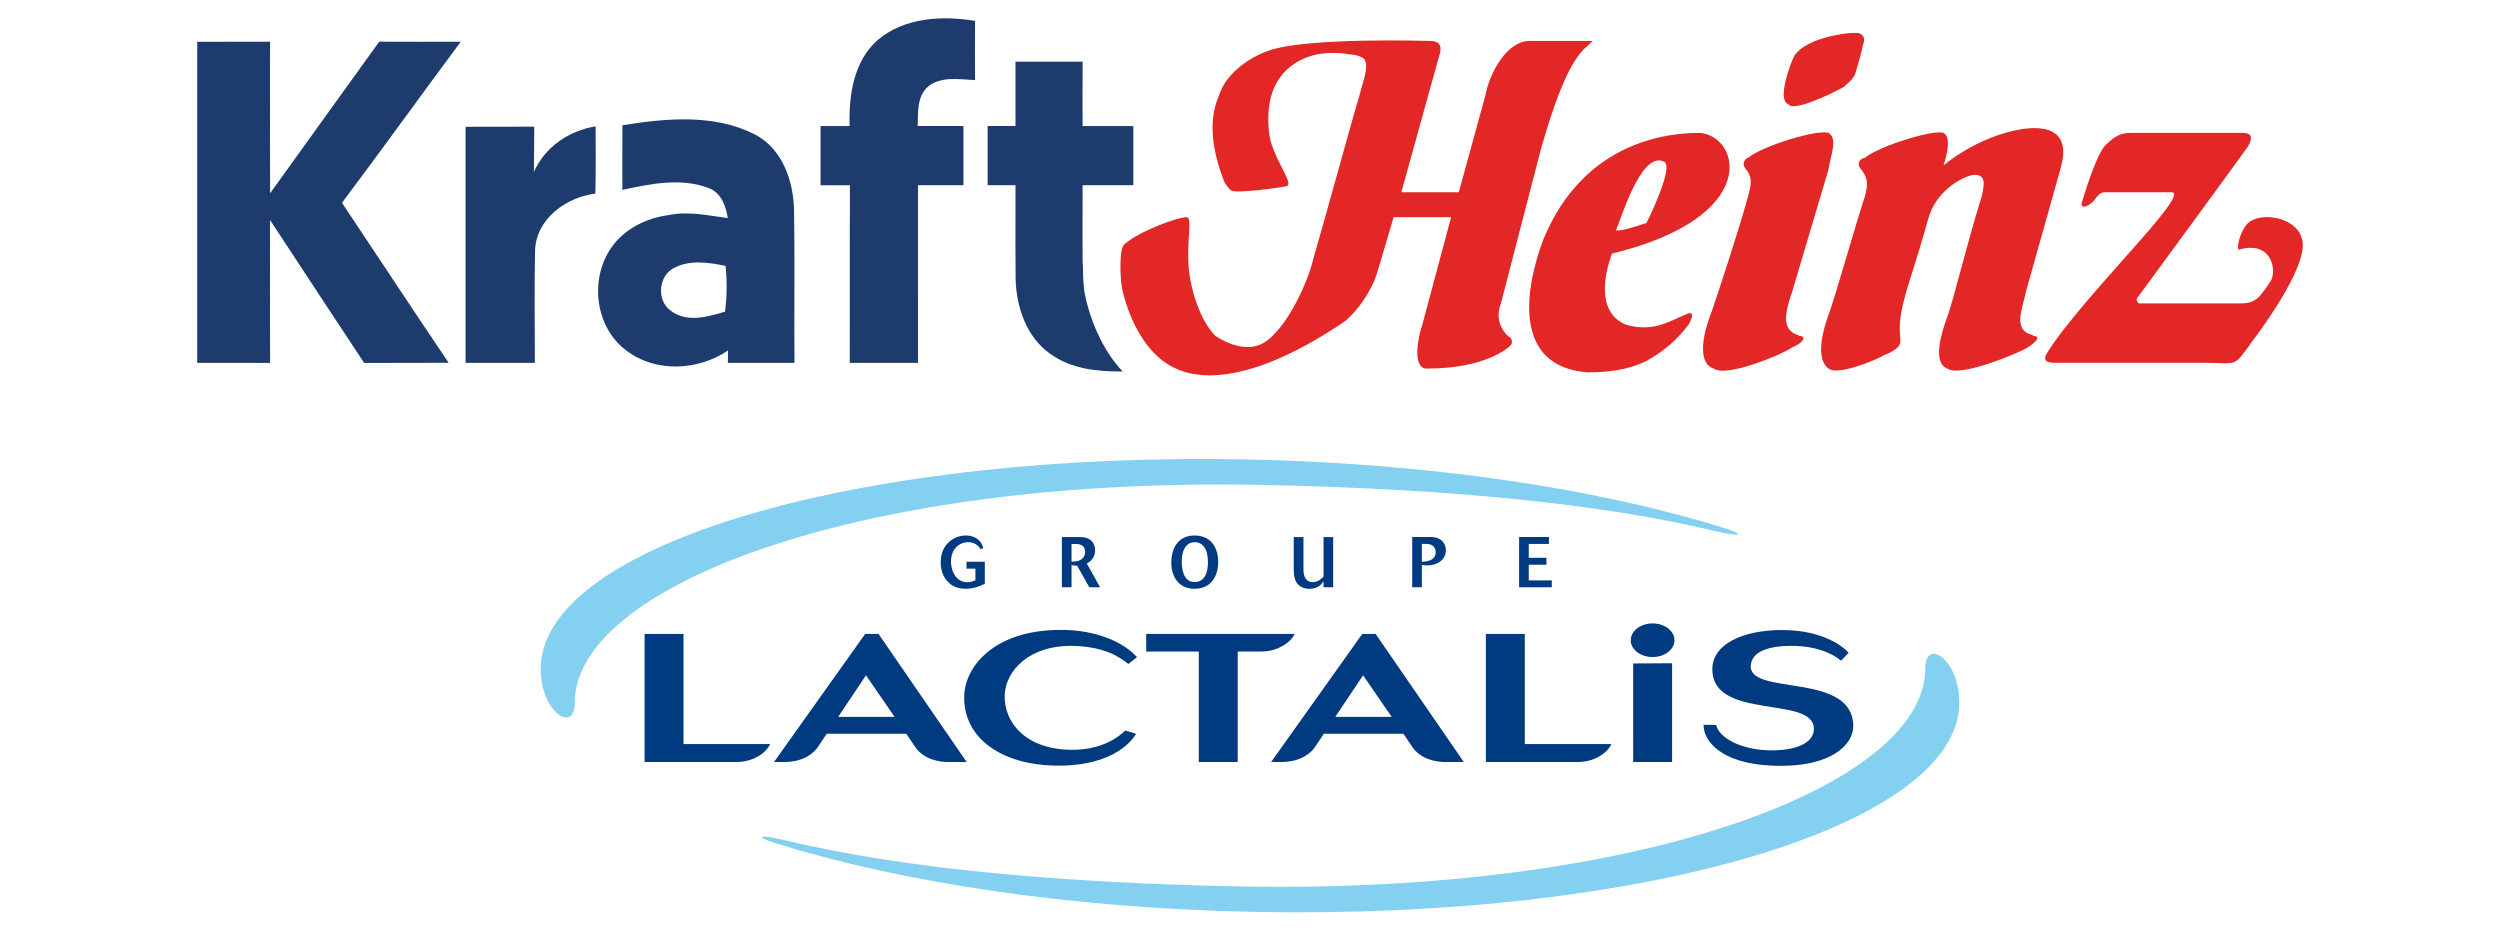 <?xml version="1.0" encoding="UTF-8"?><svg id="R3-_7" xmlns="http://www.w3.org/2000/svg" viewBox="0 0 268 100"><defs><style>.cls-1{fill:#e32726;}.cls-2{fill:#1d3c6d;}.cls-3{fill:#84d0f0;}.cls-3,.cls-4{fill-rule:evenodd;}.cls-4{fill:#003a80;}</style></defs><g id="layer1"><g id="g30"><path id="path32" class="cls-2" d="m121.494,19.852c-.005-2.111-.005-4.223,0-6.335-1.816-.012-3.627-.009-5.442-.005-.005-2.303-.009-4.607.009-6.905-2.4.012-4.804.008-7.202.005v6.896h-2.986c-.005,2.113,0,4.227,0,6.344h2.982v.005h.005c.008,1.928-.002,3.859-.003,5.788h-.001c-.001.16,0,.32,0,.48,0,.121-.001.242-.001.363h.001c0,1.124.003,2.249.018,3.373.061,3.04,1.167,6.297,3.727,8.083,2.253,1.611,5.06,1.913,7.754,1.876-2.216-2.308-3.545-5.681-4.08-8.39l-.016-.079-.01-.08c-.072-.594-.162-1.549-.152-2.558-.017-.215-.029-.43-.038-.641-.008-.548-.008-1.096-.01-1.643-.01-2.193.012-4.384.006-6.574,1.811.005,3.627.005,5.442-.005"/></g><g id="g34"><path id="path36" class="cls-2" d="m104.527,8.588c-.014-2.117-.014-4.232,0-6.349-3.553-.597-7.646-.361-10.493,2.095-2.547,2.289-3.048,5.929-2.957,9.178h-3.112c.003,2.114.003,4.23,0,6.345h2.629c.167-.001.334-.002.501-.002v.002h.015v3.468h-.011c.006,5.191.008,10.384-.003,15.574h3.345c1.322,0,2.644.001,3.966-.003-.003-5.269-.007-10.536.001-15.802h0v-3.243h4.876c-.005-2.117-.005-4.23,0-6.343h-4.912c.065-1.428-.099-3.135,1.076-4.193,1.415-1.189,3.388-.802,5.081-.727"/></g><g id="g38"><path id="path40" class="cls-2" d="m78.024,38.9h3.248c.615,0,1.229-.001,1.845,0h2.052c-.044-5.438.043-10.875-.044-16.314-.056-3.191-1.268-6.731-4.31-8.229-4.351-2.164-9.449-1.676-14.09-.931-.017,2.307-.005,4.619-.008,6.932,2.986-.648,6.243-1.324,9.2-.218,1.376.474,1.89,1.924,2.103,3.234-2.068-.26-4.167-.753-6.253-.33-2.473.304-4.923,1.516-6.322,3.636-2.255,3.374-1.611,8.477,1.729,10.916,3.135,2.39,7.69,2.132,10.876-.03-.005.333-.017.997-.026,1.335m-.301-5.494c-1.851.571-4.109,1.202-5.808-.091-1.551-1.093-1.35-3.727.33-4.589,1.715-.906,3.718-.589,5.539-.227.165,1.633.151,3.278-.062,4.907"/></g><g id="g42"><path id="path44" class="cls-2" d="m40.653,4.469c2.913.017,5.826.005,8.738.005-4.267,5.739-8.438,11.551-12.732,17.268,3.823,5.713,7.585,11.459,11.438,17.15-3.021.023-6.043-.008-9.061.018-3.365-5.107-6.739-10.21-10.088-15.326-.008,5.107-.008,10.215.005,15.322-2.604-.014-5.208-.005-7.811-.005.009-11.473.009-22.946,0-34.419,2.604-.012,5.204,0,7.807-.012-.005,5.416-.012,10.832.005,16.249,3.884-5.429,7.807-10.828,11.7-16.249"/></g><g id="g46"><path id="path48" class="cls-2" d="m49.909,13.591c2.452-.012,4.907,0,7.363-.012-.009,1.619-.012,3.239-.039,4.855,1.19-2.683,3.762-4.428,6.618-4.89.005,2.403.035,4.811-.03,7.214-3.13.374-6.348,2.709-6.462,6.087-.087,4.015-.017,8.038-.021,12.057-2.478,0-4.955,0-7.428-.006.005-8.437.005-16.871,0-25.305"/></g><g id="g50"><path id="path52" class="cls-1" d="m180.616,33.756c-1.027.41-1.233.616-2.464,1.026-1.233.412-2.67.412-3.903,0-3.902-1.642-1.437-7.598-1.437-7.598,16.019-3.902,13.76-12.527,9.447-12.939-2.67,0-12.322.412-16.841,11.501-.616,1.643-4.929,13.349,4.724,14.17,2.054,0,4.313-.205,6.367-1.231,1.848-1.027,3.286-2.26,4.517-3.903,1.027-1.848-.41-1.026-.41-1.026m-2.259-16.43c1.231.41-1.848,6.572-1.848,6.572-1.233.41-2.465.822-3.286.822.41-.822,2.669-8.626,5.134-7.394"/></g><g id="g54"><path id="path56" class="cls-1" d="m217.994,36.015c-.205-.205-.616-.205-.821-.41-1.233-.822-.206-3.081,0-4.313l3.697-13.143c.205-.822,1.643-5.134-4.108-4.313-4.929.822-8.42,3.902-8.42,3.902.412-1.231.822-3.08,0-3.491-1.026-.41-6.983,1.438-8.42,2.67-.41,0-1.026.616-.41,1.233.616.821.822,1.437.41,2.874-.821,2.465-3.285,11.091-3.902,12.734-.616,1.643-1.438,4.724,0,5.75,1.027.822,5.34-1.026,5.956-1.438.616-.205,1.231-.616,1.437-.821.822-.822-.41-1.233.822-5.546,0-.205,1.438-4.517,2.464-8.214.822-3.081,3.697-4.519,4.724-4.724,1.643-.205,1.233,1.233,1.027,2.259-1.438,4.519-3.081,11.296-3.697,12.939-.617,1.643-1.643,4.929,0,5.545,1.437,1.027,8.009-1.848,8.626-2.259,1.231-.822,1.231-1.233.616-1.233"/></g><g id="g58"><path id="path60" class="cls-1" d="m192.939,36.015c-.41-.205-.616-.205-.822-.41-1.231-.822-.41-3.081,0-4.313l3.903-13.143c.205-1.438,1.026-3.286,0-3.903-1.233-.41-7.189,1.438-8.626,2.67-.206,0-.822.616-.206,1.233.617.821.617,1.437.206,2.874-.617,2.465-3.492,11.296-4.108,12.939-.616,1.643-1.438,4.929.41,5.545,1.438,1.027,7.599-1.643,8.42-2.259,1.438-.617,1.438-1.233.822-1.233"/></g><g id="g62"><path id="path64" class="cls-1" d="m191.706,11.165c.41.821,4.107-.821,5.956-1.848.205-.205,1.026-.822,1.231-1.438.412-1.438.617-2.054.822-3.081.205-.41.205-1.026-.41-1.233-.822-.205-5.751.412-6.984,2.465-.41.821-1.848,4.724-.616,5.134"/></g><g id="g66"><path id="path68" class="cls-1" d="m246.746,25.541c-.616-2.259-4.313-2.876-5.75-1.643-.822.821-1.233,2.464-1.027,2.876,3.491-1.027,4.107,2.054,3.491,3.285-1.233,1.849-1.643,2.465-3.286,2.465h-10.884c-.205-.205-.412-.41,0-.822.616-.821,11.295-15.402,11.706-16.019.205-.41.821-1.438-.617-1.438h-11.912c-1.231,0-1.848.41-2.874,1.438-.822,1.027-1.848,4.107-2.465,6.162,0,0,0,.821,1.233-.205.205-.206.616-1.027,1.233-1.027h7.188c2.259,0-9.653,11.296-13.349,17.251-.616,1.027.41,1.027,1.027,1.027h15.608c3.902,0,3.286.616,5.34-2.26,0,0,6.366-8.214,5.34-11.09"/></g><g id="g70"><path id="path72" class="cls-1" d="m160.9,32.524l4.313-16.636c2.874-10.063,4.517-10.474,5.545-11.501h-6.777c-2.464,0-4.313,3.491-4.724,5.751l-2.876,10.474h-6.161s3.697-13.349,4.107-14.787c.205-.616.205-1.438-1.026-1.438-.206,0-13.144-.41-17.252,1.027-1.848.616-4.517,2.259-5.34,4.724-.616,1.438-1.438,4.107.412,9.036.205.616.616,1.027.821,1.233.616.41,5.955-.41,5.75-.41.412,0,.617-.206.205-1.027-.41-1.027-1.642-2.876-1.848-4.724-.821-7.188,4.313-8.215,5.134-8.42,1.233-.205,2.26-.205,3.491,0,.412,0,1.438.205,1.643.617.412.821-.205,2.259-.616,3.902-.41,1.233-3.902,13.965-4.929,17.456-.616,2.67-3.286,8.42-5.955,9.242-.617.205-1.438.205-2.26,0-.821-.205-1.643-.617-2.259-1.027-1.643-1.643-2.67-4.929-2.876-7.393-.205-3.081.412-5.34-.205-5.34-1.071,0-4.651,1.414-6.102,2.456-.002.002-.005.002-.007.005-.589.421-.627.502-.627.502-.029.029-.053.059-.069.086-.379.646-.353,2.943-.178,4.345.617,3.081,2.26,6.572,4.724,8.215,6.572,4.517,18.073-3.697,19.305-4.519,1.848-1.643,3.081-3.902,3.491-5.545.617-2.054,1.643-5.545,1.643-5.545h6.162s-2.465,9.241-3.081,11.5c-.616,1.848-1.027,4.929.616,4.724,6.162,0,8.627-2.259,8.832-2.464.205-.205.205-.617,0-.822-.41-.205-1.848-1.643-1.027-3.697"/></g></g><g id="g3239"><path id="path3075" class="cls-4" d="m103.516,57.405c-1.173,0-2.672.876-2.672,2.888,0,.808.239,1.524.768,2.073.282.297.832.747,1.882.747.999,0,1.687-.343,2.078-.541v-2.355h-1.962v.747h.955v1.242c-.239.099-.499.206-.89.206-1.195,0-1.73-1.22-1.73-2.21,0-1.258.796-2.08,1.861-2.08.326,0,.587.076.833.244.297.19.398.374.478.511l.283-.114c-.043-.183-.109-.473-.392-.778-.384-.419-.941-.579-1.491-.579Zm24.543 0c-1.904,0-2.498,1.562-2.498,2.911,0,1.25.594,2.797,2.491,2.797,1.984,0,2.541-1.639,2.541-2.866,0-1.174-.514-2.835-2.534-2.843Zm34.789.16v5.388h3.504v-.731h-2.469v-1.684h1.897v-.739h-1.897v-1.493h2.165v-.74h-3.2Zm-11.458 0v5.388h1.035v-2.394c.167.023.355.054.557.054,1.108,0,2.013-.603,2.013-1.631,0-.556-.311-1.417-1.665-1.417l-1.94 0Zm-37.557.008v5.38h1.035v-2.378c.29.061.348.061.601.061l1.303,2.317h1.159l-1.426-2.553c.21-.114.449-.244.659-.579.195-.312.232-.617.232-.816,0-.381-.138-.869-.55-1.158-.297-.206-.652-.274-1.195-.274l-1.817 0Zm24.854,0v3.338c0,.983.152,1.403.463,1.738.297.312.71.473,1.253.473.181,0,.593-.031.955-.267.225-.145.377-.336.529-.534v.632h1.028v-5.38h-1.028v4.229c-.167.183-.558.603-1.159.603-.391,0-.702-.191-.869-.579-.058-.137-.13-.366-.13-.846v-3.407l-1.043 0Zm-10.62.548c.753-.008,1.419.565,1.419,2.157,0,.365 0,2.119-1.419,2.119-1.376,0-1.383-1.814-1.383-2.233,0-1.196.478-2.035,1.383-2.043Zm24.644.18c.263.001.463.016.642.079.362.13.557.435.557.831,0,.366-.188.663-.572.839-.326.152-.622.16-.912.16v-1.905c.103-.002.198-.003.286-.003Zm-37.415.011c.203,0,.442.015.652.137.362.206.384.602.384.724,0,.519-.348.785-.609.9-.282.122-.572.122-.854.13v-1.883c.131,0,.29-.007.427-.007Zm61.863,8.518c-1.295,0-2.345.807-2.345,1.802,0,.996,1.05,1.802,2.345,1.802s2.345-.806,2.345-1.802c0-.996-1.05-1.802-2.345-1.802Zm-63.684.695c-7.155.102-10.051,4.113-10.114,7.109-.096,4.602,4.159,7.323,9.663,7.438,6.648.139,8.503-2.992,8.763-3.401,0,0-.793-.27-1.16-.355-.537.515-2.355,2.136-5.911,2.062-4.944-.103-7.074-3.072-7.017-5.799.055-2.654,2.635-5.439,7.323-5.34,3.653.077,5.257,1.414,5.928,1.939l.942-.733c-2.083-2.266-5.665-2.875-7.711-2.917-.24-.005-.475-.006-.706-.002Zm77.374.015c-3.913.039-7.288,1.457-7.288,4.198,0,5.556,10.891,2.748,10.891,6.4,0,1.635-2.225,2.373-4.871,2.294-2.991-.089-5.275-1.324-5.605-2.702-.322-.05-1.156-.026-1.356-.025-.003,1.769,1.924,4.161,7.421,4.374,6.474.251,8.629-2.408,8.629-4.208,0-5.889-11.101-3.239-10.988-6.477.054-1.534,1.906-2.251,4.877-2.145,1.829.065,3.572.573,4.807,1.571l.808-.836c-1.025-1.125-3.269-2.313-6.536-2.433-.265-.01-.528-.013-.789-.011Zm-121.749.416v13.733l9.807-.002c1.804.014,3.197-.936,3.652-1.923l-9.287-0v-11.807h-4.172Zm23.647,0l-9.774,13.733,1.215-.002c2.032-.042,3.066-.983,3.49-1.612l.955-1.42h8.52l.925,1.375c.887,1.349,2.57,1.658,3.498,1.658l2.054.002-9.453-13.733h-1.43Zm30.125,0v1.887h5.638v11.846h4.173v-11.846l2.498-.002c1.8.041,3.287-1.07,3.599-1.885l-15.909 0Zm23.165,0l-9.774,13.733,1.215-.002c2.032-.042,3.066-.983,3.491-1.612l.955-1.42h8.52l.925,1.375c.886,1.349,2.569,1.658,3.498,1.658l2.055.002-9.454-13.733h-1.43Zm13.248,0v13.733l9.807-.002c1.804.014,3.196-.936,3.652-1.923l-9.287-0v-11.807h-4.172Zm19.963,3.143l-4.174.024.001,10.564h4.173l0-10.588Zm-86.414,1.292l3.063,4.454h-6.04l2.976-4.454Zm53.29,0l3.063,4.454h-6.04l2.977-4.454Z"/><path id="path3099" class="cls-3" d="m129.726,49.206c-39.976-.157-71.765,9.681-71.765,22.508,0,4.63,3.654,6.996,3.654,3.594,0-12.383,30.213-24.194,73.669-23.325,20.062.401,36.429,2.027,48.588,4.951,2.7.649,3.384.424.929-.34-13.471-4.192-31.443-6.947-51.182-7.342-1.306-.026-2.604-.042-3.893-.047Zm77.506,20.884c-.491.044-.847.543-.847,1.607,0,12.383-30.214,24.194-73.669,23.325-20.062-.401-36.428-2.027-48.588-4.952-2.7-.649-3.384-.424-.929.341,13.471,4.192,31.444,6.947,51.182,7.342,41.785.836,75.658-9.22,75.658-22.461,0-3.183-1.727-5.297-2.806-5.201Z"/></g></svg>